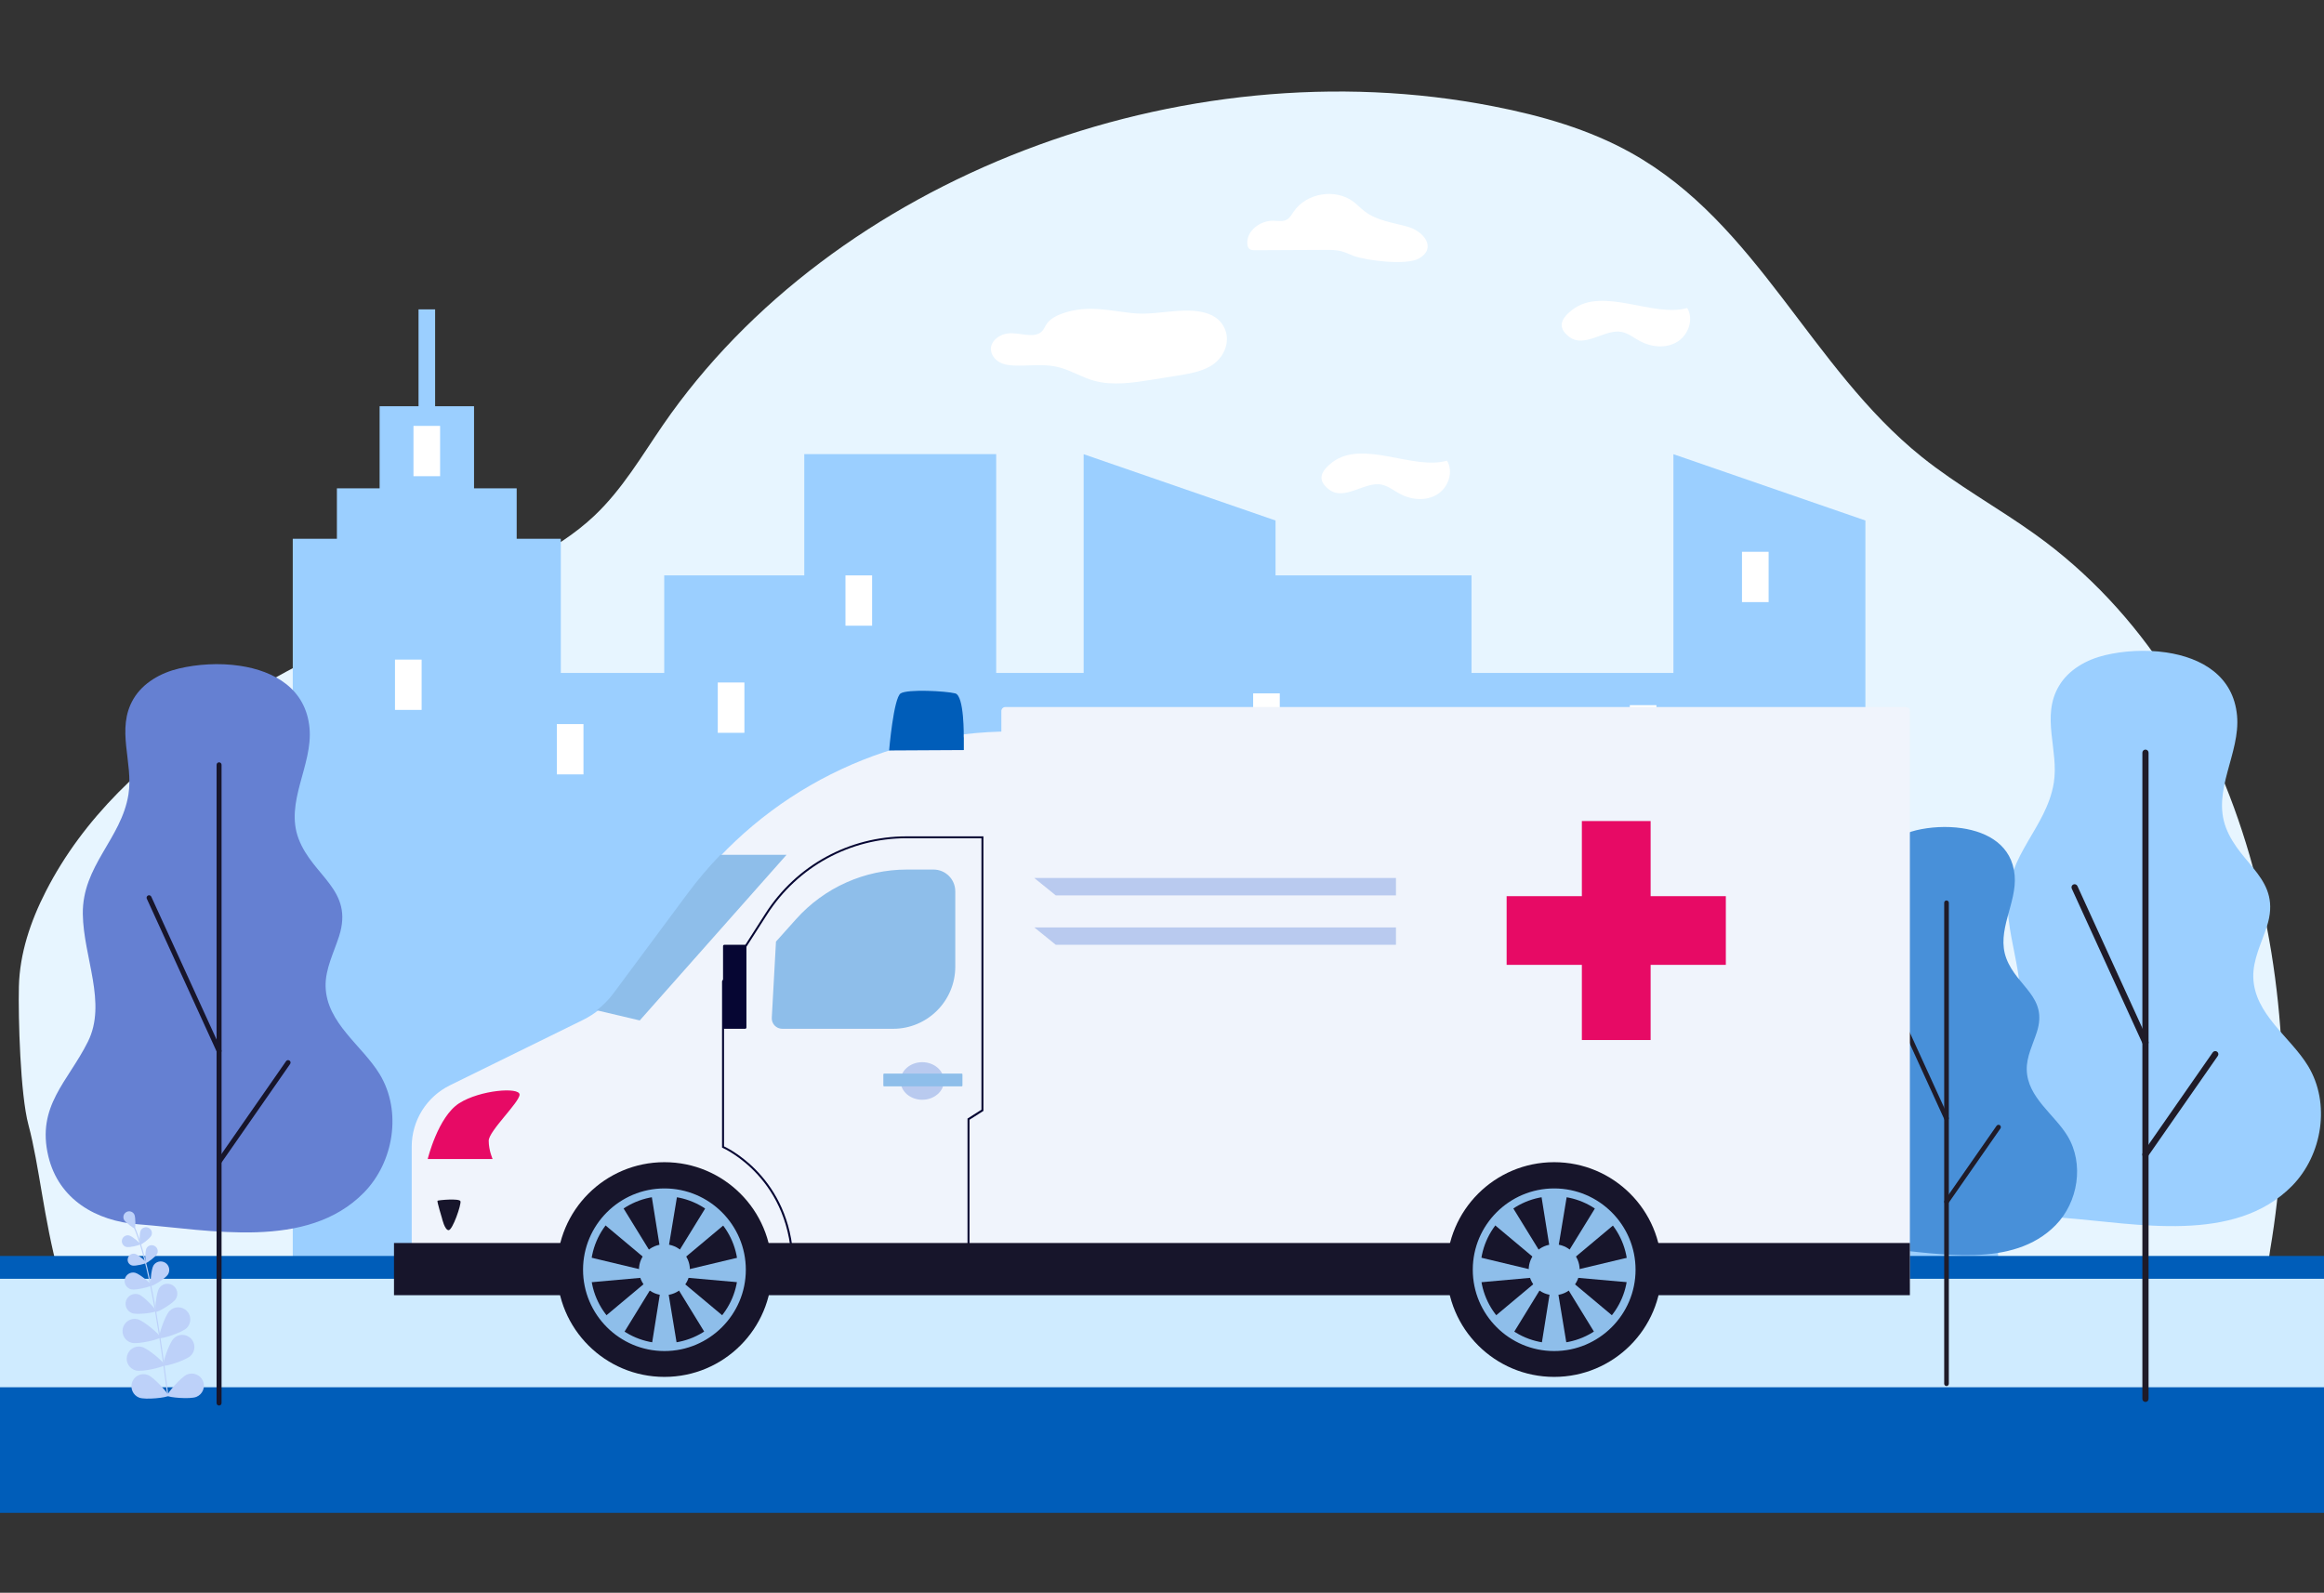 <svg width="407" height="279" viewBox="0 0 407 279" fill="none" xmlns="http://www.w3.org/2000/svg">
<rect x="0" y="0" width="407" height="279" fill="#333333" stroke="none"/>
<g clip-path="url(#clip0_878_2260)">
<path d="M387.405 253.11C395.367 252.05 396.341 226.15 397.576 218.905C405.087 174.567 394.103 120.603 356.414 93.599C349.905 88.939 342.771 85.019 336.567 80.039C317.054 64.374 307.857 39.171 285.671 26.787C278.333 22.678 269.993 20.268 261.566 18.628C206.747 7.884 145.826 31.259 116.113 74.435C112.365 79.88 109.023 85.658 104.127 90.304C97.312 96.764 88.057 100.51 79.093 104.227C50.804 115.914 21.106 130.519 8.03 156.129C5.342 161.37 3.453 167.017 3.308 172.796C3.177 178.24 3.555 191.727 4.979 197.026C8.814 211.356 7.899 233.655 27.121 253.11H387.405Z" fill="#E7F5FF"/>
<path d="M140.854 220.864H174.46L174.46 79.545H140.854V220.864Z" fill="#9BCFFF"/>
<path d="M97.521 220.868H131.127V117.877H97.521L97.521 220.868Z" fill="#9BCFFF"/>
<path d="M116.326 220.867H149.932L149.932 100.788H116.326L116.326 220.867Z" fill="#9BCFFF"/>
<path d="M161.652 220.868H195.259V117.877H161.652V220.868Z" fill="#9BCFFF"/>
<path d="M253.381 220.868H299.86V117.877H253.381V220.868Z" fill="#9BCFFF"/>
<path d="M303.44 220.871H349.92V156.585H303.44V220.871Z" fill="#9BCFFF"/>
<path d="M218.257 220.867H257.704V100.788H218.257V220.867Z" fill="#9BCFFF"/>
<path d="M189.777 79.56L223.383 91.175V220.865H189.777V79.56Z" fill="#9BCFFF"/>
<path d="M293.066 79.56L326.687 91.175V220.865H293.066V79.56Z" fill="#9BCFFF"/>
<path d="M51.271 220.871H98.215L98.215 94.374H51.271L51.271 220.871Z" fill="#9BCFFF"/>
<path d="M59.001 106.126H90.486V85.54H59.001V106.126Z" fill="#9BCFFF"/>
<path d="M66.483 89.451H83.017V71.158H66.483V89.451Z" fill="#9BCFFF"/>
<path d="M73.297 74.606H76.203V54.193H73.297V74.606Z" fill="#9BCFFF"/>
<path d="M97.52 135.646H102.184V126.834H97.52V135.646Z" fill="white"/>
<path d="M259.583 146.812H264.247V138H259.583V146.812Z" fill="white"/>
<path d="M285.426 132.331H290.09V123.518H285.426V132.331Z" fill="white"/>
<path d="M219.463 130.269H224.127V121.457H219.463V130.269Z" fill="white"/>
<path d="M305.073 105.468H309.737V96.655H305.073V105.468Z" fill="white"/>
<path d="M125.703 128.363H130.367V119.55H125.703V128.363Z" fill="white"/>
<path d="M72.411 83.414H77.075V74.601H72.411V83.414Z" fill="white"/>
<path d="M69.175 124.35H73.839V115.538H69.175V124.35Z" fill="white"/>
<path d="M148.067 109.602H152.731V100.789H148.067V109.602Z" fill="white"/>
<path d="M414 220H-12V265H414V220Z" fill="#005DB9"/>
<path d="M419 224H-12V243H419V224Z" fill="#CFEBFF"/>
<path d="M295.478 53.95C296.655 55.896 295.71 58.669 293.763 59.859C291.831 61.064 289.245 60.846 287.24 59.772C286.179 59.206 285.206 58.393 284.014 58.146C281.108 57.536 277.549 61.064 274.832 59.017C272.478 57.246 273.597 55.62 275.384 54.241C280.76 50.147 289.564 55.678 295.478 53.95Z" fill="white"/>
<path d="M253.415 80.693C254.592 82.638 253.648 85.411 251.701 86.602C249.769 87.806 247.182 87.589 245.177 86.514C244.117 85.948 243.143 85.135 241.952 84.888C239.046 84.279 235.486 87.807 232.769 85.76C230.415 83.988 231.534 82.362 233.321 80.983C238.683 76.903 247.487 82.42 253.415 80.693Z" fill="white"/>
<path d="M211.876 64.2C210.191 65.144 208.113 65.492 206.108 65.812C204.626 66.044 203.144 66.291 201.677 66.523C198.349 67.06 194.833 67.583 191.622 66.697C189.298 66.058 187.322 64.708 184.939 64.215C182.556 63.721 180.042 64.127 177.587 64.026C176.889 63.997 176.178 63.924 175.538 63.677C174.172 63.169 173.33 61.892 173.577 60.701C173.824 59.511 175.131 58.523 176.613 58.393C178.589 58.219 180.972 59.307 182.338 58.16C182.817 57.754 182.992 57.188 183.326 56.709C183.994 55.736 185.287 55.141 186.581 54.734C190.663 53.486 194.078 54.371 198.16 54.836C200.936 55.155 203.478 54.647 206.224 54.458C209.726 54.226 213.3 54.633 214.535 57.681C215.479 59.99 214.346 62.821 211.876 64.2Z" fill="white"/>
<path d="M237.128 44.847C236.416 44.586 235.719 44.238 234.992 44.034C234.004 43.759 232.958 43.759 231.927 43.773C227.902 43.788 223.877 43.817 219.853 43.831C219.475 43.831 219.039 43.817 218.763 43.555C218.545 43.352 218.458 43.033 218.443 42.742C218.24 40.434 220.739 38.59 223.049 38.663C223.834 38.692 224.691 38.852 225.374 38.459C225.911 38.155 226.216 37.574 226.565 37.066C228.774 33.799 233.859 32.957 237.012 35.324C237.724 35.861 238.319 36.514 239.031 37.051C241.167 38.663 243.971 38.997 246.558 39.723C249.26 40.477 251.715 43.396 248.519 45.269C246.325 46.532 239.366 45.646 237.128 44.847Z" fill="white"/>
<path d="M41.976 116.621C48.085 117.523 53.592 120.683 54.209 127.56C54.795 134.06 49.845 140.5 52.298 146.94C54.81 153.545 62.002 155.818 59.384 163.988C58.452 166.907 56.947 169.736 57.022 172.805C57.188 179.215 63.432 183.128 66.486 188.153C70.428 194.638 68.969 203.576 63.718 208.918C53.742 219.059 36.8 215.418 24.207 214.455C16.895 213.898 10.289 210.152 8.469 202.553C6.347 193.72 11.914 189.462 15.39 182.48C18.775 175.694 14.608 167.689 14.502 160.106C14.397 151.619 21.243 146.97 22.492 139.176C23.395 133.533 20.235 127.74 23.379 122.414C25.049 119.6 28.149 117.854 31.339 117.102C34.498 116.35 38.35 116.079 41.976 116.621Z" fill="#6580D2"/>
<path d="M38.365 246.204C38.124 246.204 37.929 246.008 37.929 245.767V133.97C37.929 133.729 38.124 133.533 38.365 133.533C38.606 133.533 38.801 133.729 38.801 133.97V245.767C38.801 246.008 38.606 246.204 38.365 246.204Z" fill="#17152B"/>
<path d="M38.365 184.527C38.2 184.527 38.049 184.437 37.974 184.271L25.712 157.428C25.606 157.217 25.712 156.961 25.922 156.856C26.133 156.75 26.389 156.856 26.494 157.066L38.756 183.91C38.862 184.121 38.756 184.376 38.546 184.482C38.486 184.512 38.425 184.527 38.365 184.527Z" fill="#17152B"/>
<path d="M38.365 203.922C38.275 203.922 38.2 203.892 38.124 203.847C37.929 203.712 37.884 203.441 38.019 203.245L50.101 185.881C50.236 185.685 50.507 185.64 50.703 185.776C50.899 185.911 50.944 186.182 50.808 186.378L38.726 203.742C38.636 203.847 38.501 203.922 38.365 203.922Z" fill="#17152B"/>
<path d="M379.39 114.288C385.574 115.206 391.141 118.396 391.773 125.363C392.375 131.953 387.35 138.469 389.832 144.984C392.375 151.68 399.657 153.967 397.009 162.243C396.061 165.192 394.542 168.066 394.617 171.165C394.782 177.65 401.102 181.608 404.201 186.709C408.188 193.269 406.714 202.327 401.403 207.729C391.292 217.991 374.154 214.305 361.41 213.327C354.008 212.755 347.327 208.963 345.477 201.274C343.325 192.336 348.952 188.033 352.473 180.976C355.904 174.099 351.676 166.004 351.585 158.315C351.465 149.724 358.401 145.014 359.68 137.129C360.598 131.427 357.393 125.543 360.583 120.157C362.268 117.298 365.413 115.537 368.632 114.77C371.822 114.002 375.719 113.747 379.39 114.288Z" fill="#9BCFFF"/>
<path d="M375.734 245.572C375.433 245.572 375.192 245.331 375.192 245.03V131.848C375.192 131.547 375.433 131.306 375.734 131.306C376.035 131.306 376.276 131.547 376.276 131.848V245.03C376.276 245.331 376.035 245.572 375.734 245.572Z" fill="#1F1B28"/>
<path d="M375.734 183.143C375.524 183.143 375.328 183.022 375.238 182.827L362.825 155.652C362.704 155.381 362.825 155.05 363.096 154.93C363.366 154.809 363.697 154.93 363.818 155.201L376.231 182.375C376.351 182.646 376.231 182.977 375.96 183.097C375.885 183.128 375.809 183.143 375.734 183.143Z" fill="#1F1B28"/>
<path d="M375.734 202.779C375.629 202.779 375.523 202.749 375.418 202.688C375.177 202.523 375.102 202.177 375.283 201.921L387.515 184.346C387.681 184.106 388.027 184.045 388.267 184.211C388.508 184.376 388.583 184.723 388.403 184.963L376.17 202.538C376.08 202.688 375.9 202.779 375.734 202.779Z" fill="#1F1B28"/>
<path d="M343.6 145.074C348.204 145.751 352.356 148.129 352.823 153.305C353.274 158.21 349.528 163.055 351.379 167.915C353.274 172.896 358.691 174.596 356.72 180.765C356.013 182.962 354.884 185.099 354.944 187.401C355.065 192.231 359.774 195.18 362.076 198.972C365.04 203.862 363.942 210.603 359.985 214.621C352.462 222.264 339.703 219.511 330.224 218.789C324.717 218.367 319.737 215.538 318.353 209.821C316.758 203.17 320.941 199.965 323.558 194.714C326.101 189.598 322.972 183.564 322.896 177.846C322.806 171.451 327.967 167.945 328.915 162.077C329.607 157.834 327.215 153.455 329.592 149.438C330.856 147.316 333.188 146.007 335.58 145.435C337.973 144.863 340.876 144.668 343.6 145.074Z" fill="#4890D9"/>
<path d="M340.891 242.788C340.666 242.788 340.485 242.608 340.485 242.382V158.135C340.485 157.909 340.666 157.729 340.891 157.729C341.117 157.729 341.298 157.909 341.298 158.135V242.367C341.298 242.608 341.117 242.788 340.891 242.788Z" fill="#1F1B28"/>
<path d="M340.891 196.324C340.741 196.324 340.591 196.233 340.515 196.083L331.277 175.845C331.187 175.634 331.277 175.393 331.473 175.303C331.683 175.213 331.924 175.303 332.014 175.499L341.253 195.722C341.343 195.932 341.253 196.173 341.057 196.263C340.997 196.309 340.937 196.324 340.891 196.324Z" fill="#1F1B28"/>
<path d="M340.891 210.919C340.816 210.919 340.726 210.889 340.666 210.844C340.485 210.708 340.44 210.468 340.56 210.272L349.663 197.196C349.799 197.016 350.039 196.971 350.235 197.091C350.416 197.226 350.461 197.467 350.34 197.663L341.237 210.738C341.147 210.859 341.012 210.919 340.891 210.919Z" fill="#1F1B28"/>
<path d="M29.383 244.564H29.398C29.458 244.564 29.488 244.504 29.488 244.443C27.698 229.682 25.561 219.12 23.5 214.696C23.455 214.59 23.425 214.53 23.41 214.485C23.395 214.425 23.334 214.395 23.274 214.425C23.214 214.44 23.184 214.5 23.214 214.56C23.229 214.605 23.259 214.681 23.319 214.786C25.381 219.195 27.502 229.743 29.293 244.473C29.293 244.519 29.338 244.564 29.383 244.564Z" fill="#BDD1F9"/>
<path d="M21.709 213.642C21.965 214.139 23.455 215.237 23.605 215.162C23.741 215.087 23.771 213.236 23.53 212.74C23.274 212.243 22.672 212.032 22.176 212.288C21.664 212.544 21.469 213.146 21.709 213.642Z" fill="#BDD1F9"/>
<path d="M24.643 215.538C24.387 216.05 24.418 217.946 24.553 218.021C24.703 218.096 26.238 216.968 26.494 216.456C26.75 215.945 26.539 215.328 26.027 215.072C25.516 214.831 24.899 215.027 24.643 215.538Z" fill="#BDD1F9"/>
<path d="M22.131 218.427C22.687 218.563 24.538 218.111 24.568 217.946C24.613 217.78 23.169 216.547 22.612 216.411C22.055 216.276 21.499 216.622 21.363 217.179C21.243 217.735 21.574 218.292 22.131 218.427Z" fill="#BDD1F9"/>
<path d="M27.863 225.665C27.352 226.477 27.051 229.652 27.276 229.803C27.502 229.953 30.27 228.358 30.782 227.546C31.294 226.733 31.068 225.665 30.255 225.138C29.443 224.627 28.375 224.867 27.863 225.665Z" fill="#BDD1F9"/>
<path d="M23.154 230.028C24.056 230.344 27.216 229.923 27.306 229.667C27.397 229.412 25.23 227.079 24.312 226.748C23.41 226.432 22.416 226.899 22.085 227.802C21.77 228.704 22.251 229.697 23.154 230.028Z" fill="#BDD1F9"/>
<path d="M29.714 229.607C28.871 230.435 27.668 234.136 27.893 234.377C28.134 234.618 31.85 233.459 32.693 232.632C33.535 231.804 33.535 230.465 32.708 229.622C31.895 228.795 30.541 228.78 29.714 229.607Z" fill="#BDD1F9"/>
<path d="M23.078 235.22C24.222 235.506 28.014 234.588 28.089 234.257C28.164 233.926 25.23 231.368 24.087 231.082C22.943 230.796 21.8 231.503 21.514 232.647C21.243 233.79 21.935 234.949 23.078 235.22Z" fill="#BDD1F9"/>
<path d="M30.436 234.437C29.593 235.265 28.39 238.966 28.615 239.207C28.856 239.448 32.572 238.289 33.415 237.462C34.258 236.634 34.258 235.295 33.43 234.452C32.618 233.625 31.279 233.61 30.436 234.437Z" fill="#BDD1F9"/>
<path d="M23.816 240.065C24.959 240.351 28.751 239.433 28.826 239.102C28.901 238.771 25.967 236.213 24.824 235.927C23.68 235.641 22.537 236.348 22.251 237.492C21.965 238.635 22.672 239.779 23.816 240.065Z" fill="#BDD1F9"/>
<path d="M32.783 240.757C31.7 241.193 29.157 244.172 29.293 244.473C29.413 244.789 33.31 245.135 34.393 244.684C35.476 244.248 36.003 242.999 35.552 241.915C35.115 240.847 33.866 240.321 32.783 240.757Z" fill="#BDD1F9"/>
<path d="M24.372 244.819C25.471 245.241 29.353 244.804 29.473 244.488C29.593 244.172 26.991 241.268 25.892 240.847C24.794 240.426 23.56 240.983 23.154 242.066C22.747 243.149 23.274 244.398 24.372 244.819Z" fill="#BDD1F9"/>
<path d="M25.636 218.698C25.381 219.225 25.411 221.151 25.546 221.226C25.697 221.301 27.246 220.158 27.517 219.646C27.773 219.12 27.562 218.503 27.051 218.232C26.524 217.961 25.892 218.172 25.636 218.698Z" fill="#BDD1F9"/>
<path d="M23.154 221.677C23.726 221.813 25.591 221.346 25.636 221.196C25.681 221.03 24.207 219.767 23.65 219.631C23.078 219.496 22.522 219.842 22.386 220.414C22.236 220.97 22.582 221.542 23.154 221.677Z" fill="#BDD1F9"/>
<path d="M26.87 221.677C26.449 222.385 26.253 225.123 26.464 225.244C26.659 225.364 29.007 223.934 29.428 223.227C29.849 222.52 29.623 221.602 28.931 221.181C28.209 220.745 27.291 220.97 26.87 221.677Z" fill="#BDD1F9"/>
<path d="M22.973 225.845C23.771 226.041 26.434 225.379 26.494 225.153C26.554 224.928 24.478 223.137 23.665 222.941C22.868 222.746 22.055 223.242 21.86 224.04C21.679 224.837 22.161 225.65 22.973 225.845Z" fill="#BDD1F9"/>
<path d="M177.595 128.129H177.142C154.855 128.129 133.875 138.681 120.579 156.563L107.545 174.114C106.116 176.047 104.234 177.614 102.056 178.676L78.811 190.099C74.698 192.118 72.102 196.297 72.102 200.859V219.716C72.102 222.781 74.594 225.288 77.678 225.288H181.133L177.595 128.129Z" fill="#F0F4FC"/>
<path d="M169.789 222.554H138.632V222.38C138.841 206.518 126.678 201.12 126.556 201.068L126.452 201.016V171.851L126.487 171.816L134.049 160.011C139.469 151.548 148.721 146.499 158.776 146.499H172.228V194.591L169.789 196.14V222.554ZM138.981 222.206H169.44V195.932L171.88 194.382V146.83H158.776C148.843 146.83 139.713 151.827 134.345 160.185L126.8 171.955V200.807C128.003 201.364 139.103 207.04 138.981 222.206Z" fill="#060633"/>
<path d="M137.012 180.209H156.406C162.418 180.209 167.297 175.333 167.297 169.326V156.128C167.297 154.021 165.589 152.315 163.481 152.315H158.846C151.422 152.315 144.365 155.466 139.416 161.003L135.896 164.938L135.164 178.258C135.095 179.321 135.931 180.209 137.012 180.209Z" fill="#8EBEEA"/>
<path d="M130.494 165.495H126.853C126.731 165.495 126.626 165.6 126.626 165.722V179.982C126.626 180.104 126.731 180.209 126.853 180.209H130.494C130.616 180.209 130.721 180.104 130.721 179.982V165.722C130.738 165.6 130.634 165.495 130.494 165.495Z" fill="#060633"/>
<path d="M112.041 178.746L137.743 149.738H126.155C124.117 151.862 122.182 154.125 120.405 156.528L107.371 174.08C106.552 175.176 105.576 176.134 104.513 176.97L112.041 178.746Z" fill="#8EBEEA"/>
<path d="M74.907 203.018C74.907 203.018 76.702 195.618 80.414 193.25C84.125 190.899 90.991 190.395 90.991 191.735C90.991 193.076 85.589 198.125 85.589 199.814C85.589 201.503 86.269 203.018 86.269 203.018H74.907Z" fill="#E70A65"/>
<path d="M77.399 213.378C77.399 213.378 77.87 215.485 78.567 215.485C79.264 215.485 80.815 210.975 80.64 210.418C80.466 209.861 76.702 210.227 76.615 210.331C76.51 210.453 77.399 213.378 77.399 213.378Z" fill="#17152B"/>
<path d="M161.511 192.641C163.609 192.641 165.31 191.167 165.31 189.35C165.31 187.532 163.609 186.059 161.511 186.059C159.414 186.059 157.713 187.532 157.713 189.35C157.713 191.167 159.414 192.641 161.511 192.641Z" fill="#B9CAEF"/>
<path d="M154.82 188.061H168.43C168.499 188.061 168.552 188.114 168.552 188.183V190.168C168.552 190.238 168.499 190.29 168.43 190.29H154.82C154.751 190.29 154.698 190.238 154.698 190.168V188.183C154.698 188.131 154.751 188.061 154.82 188.061Z" fill="#8EBEEA"/>
<path d="M333.762 123.846H176.079C175.678 123.846 175.365 124.159 175.365 124.56V224.557C175.365 224.957 175.678 225.271 176.079 225.271H333.762C334.163 225.271 334.476 224.957 334.476 224.557V124.56C334.476 124.177 334.163 123.846 333.762 123.846Z" fill="#F0F4FC"/>
<path d="M334.476 217.731H69V226.873H334.476V217.731Z" fill="#17152B"/>
<path d="M116.362 241.185C126.756 241.185 135.182 232.766 135.182 222.38C135.182 211.995 126.756 203.575 116.362 203.575C105.969 203.575 97.543 211.995 97.543 222.38C97.543 232.766 105.969 241.185 116.362 241.185Z" fill="#17152B"/>
<path d="M102.108 222.415C102.108 214.562 108.503 208.172 116.362 208.172C124.221 208.172 130.616 214.562 130.616 222.415C130.616 230.268 124.221 236.658 116.362 236.658C108.503 236.658 102.108 230.268 102.108 222.415ZM103.45 222.415C103.45 229.519 109.235 235.3 116.345 235.3C123.454 235.3 129.24 229.519 129.24 222.415C129.24 215.311 123.454 209.53 116.345 209.53C109.235 209.53 103.45 215.311 103.45 222.415Z" fill="#8EBEEA"/>
<path d="M116.362 226.873C118.826 226.873 120.823 224.877 120.823 222.415C120.823 219.953 118.826 217.958 116.362 217.958C113.898 217.958 111.901 219.953 111.901 222.415C111.901 224.877 113.898 226.873 116.362 226.873Z" fill="#8EBEEA"/>
<path d="M115.648 219.02L114.097 209.339H118.61L117.007 219.02H115.648Z" fill="#8EBEEA"/>
<path d="M113.069 220.535L105.541 214.231L108.956 211.271L114.097 219.629L113.069 220.535Z" fill="#8EBEEA"/>
<path d="M112.459 223.808L102.666 224.679L102.997 220.169L112.546 222.45L112.459 223.808Z" fill="#8EBEEA"/>
<path d="M119.656 220.535L127.183 214.231L123.75 211.271L118.61 219.629L119.656 220.535Z" fill="#8EBEEA"/>
<path d="M115.648 226.176L114.097 235.875H118.61L117.007 226.176H115.648Z" fill="#8EBEEA"/>
<path d="M113.069 224.644L105.541 230.947L108.956 233.942L114.097 225.567L113.069 224.644Z" fill="#8EBEEA"/>
<path d="M119.656 224.679L127.183 230.982L123.75 233.942L118.61 225.567L119.656 224.679Z" fill="#8EBEEA"/>
<path d="M120.266 223.808L130.041 224.679L129.728 220.169L120.161 222.45L120.266 223.808Z" fill="#8EBEEA"/>
<path d="M272.18 241.185C282.574 241.185 291 232.766 291 222.38C291 211.995 282.574 203.575 272.18 203.575C261.787 203.575 253.361 211.995 253.361 222.38C253.361 232.766 261.787 241.185 272.18 241.185Z" fill="#17152B"/>
<path d="M257.926 222.415C257.926 214.562 264.322 208.172 272.18 208.172C280.039 208.172 286.434 214.562 286.434 222.415C286.434 230.268 280.039 236.658 272.18 236.658C264.322 236.658 257.926 230.268 257.926 222.415ZM259.268 222.415C259.268 229.519 265.053 235.3 272.163 235.3C279.273 235.3 285.058 229.519 285.058 222.415C285.058 215.311 279.273 209.53 272.163 209.53C265.053 209.53 259.268 215.311 259.268 222.415Z" fill="#8EBEEA"/>
<path d="M272.181 226.873C274.644 226.873 276.641 224.877 276.641 222.415C276.641 219.953 274.644 217.958 272.181 217.958C269.717 217.958 267.72 219.953 267.72 222.415C267.72 224.877 269.717 226.873 272.181 226.873Z" fill="#8EBEEA"/>
<path d="M271.466 219.02L269.915 209.339H274.428L272.825 219.02H271.466Z" fill="#8EBEEA"/>
<path d="M268.887 220.535L261.359 214.231L264.775 211.271L269.915 219.629L268.887 220.535Z" fill="#8EBEEA"/>
<path d="M268.277 223.808L258.484 224.679L258.815 220.169L268.364 222.45L268.277 223.808Z" fill="#8EBEEA"/>
<path d="M275.474 220.535L283.002 214.231L279.569 211.271L274.428 219.629L275.474 220.535Z" fill="#8EBEEA"/>
<path d="M271.466 226.176L269.915 235.875H274.428L272.825 226.176H271.466Z" fill="#8EBEEA"/>
<path d="M268.887 224.644L261.359 230.947L264.775 233.942L269.915 225.567L268.887 224.644Z" fill="#8EBEEA"/>
<path d="M275.474 224.679L283.002 230.982L279.569 233.942L274.428 225.567L275.474 224.679Z" fill="#8EBEEA"/>
<path d="M276.084 223.808L285.86 224.679L285.546 220.169L275.979 222.45L276.084 223.808Z" fill="#8EBEEA"/>
<path d="M184.897 156.842H244.474V153.795H181.133L184.897 156.842Z" fill="#B9CAEF"/>
<path d="M184.897 165.495H244.474V162.448H181.133L184.897 165.495Z" fill="#B9CAEF"/>
<path d="M277.031 182.177H289.072V143.819H277.031V182.177Z" fill="#E70A65"/>
<path d="M302.243 169.01V156.978H263.855V169.01H302.243Z" fill="#E70A65"/>
<path d="M168.778 129.157C168.778 129.157 168.9 121.878 167.297 121.461C165.676 121.043 158.967 120.677 157.73 121.461C156.493 122.244 155.709 131.455 155.709 131.455L168.795 131.385V129.157H168.778Z" fill="#005DB9"/>
</g>
<defs>
<clipPath id="clip0_878_2260">
<rect width="407" height="279" fill="white"/>
</clipPath>
</defs>
</svg>
